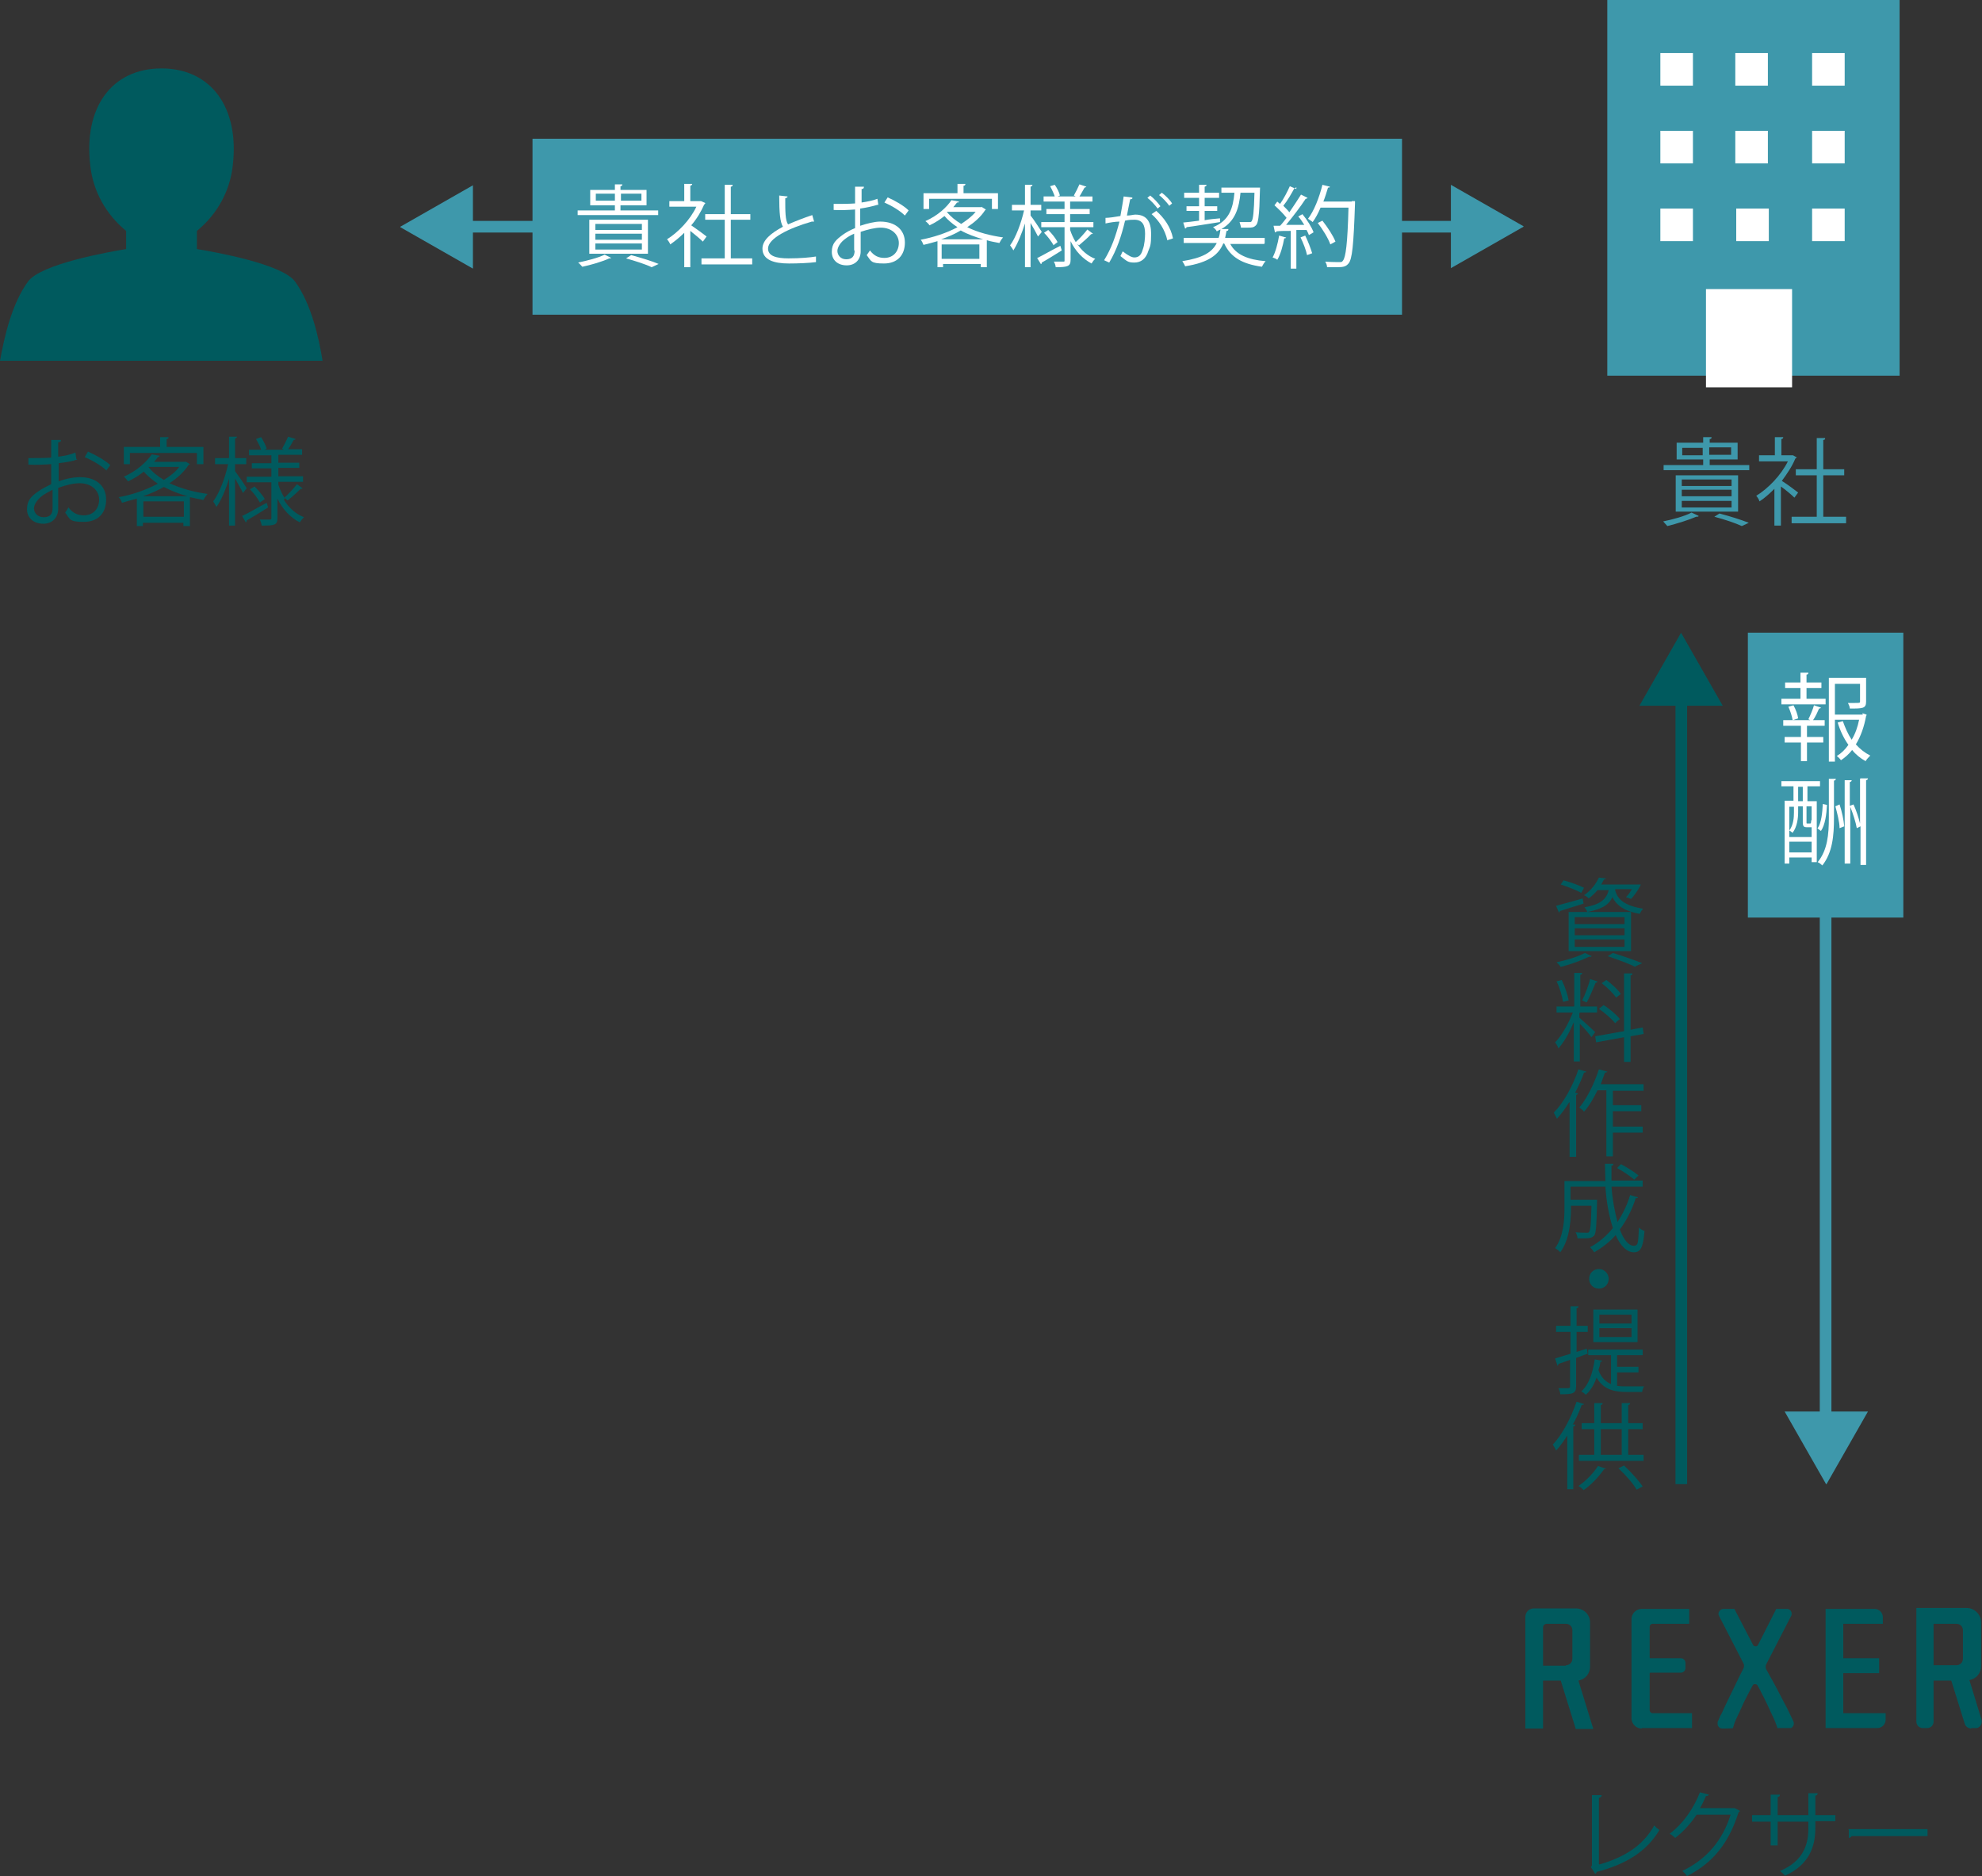 <?xml version="1.0" encoding="UTF-8"?>
<svg xmlns="http://www.w3.org/2000/svg" version="1.1" viewBox="0 0 425.8 403">
  <rect x="0" y="0" width="425.8" height="403" fill="#333333" stroke="none"/>
  <defs>
    <style>
      .cls-1 {
        stroke-width: 1.2px;
      }

      .cls-1, .cls-2 {
        fill: #fff;
      }

      .cls-1, .cls-3 {
        stroke: #3e98ab;
      }

      .cls-4 {
        fill: #3e98ab;
      }

      .cls-5 {
        stroke: #005a5e;
      }

      .cls-5, .cls-3 {
        fill: none;
        stroke-width: 2.5px;
      }

      .cls-6 {
        fill: #005a5e;
      }
    </style>
  </defs>
  <!-- Generator: Adobe Illustrator 28.6.0, SVG Export Plug-In . SVG Version: 1.2.0 Build 709)  -->
  <g>
    <g id="_レイヤー_1">
      <g>
        <path id="_多角形_12-2" class="cls-4" d="M392.3,318.8l-8.9-15.6h17.9l-8.9,15.6h0Z"/>
        <line id="_線_126-2" class="cls-3" x1="392.2" y1="136" x2="392.2" y2="308.1"/>
        <path id="_多角形_12-2-2" class="cls-6" d="M361.2,136l8.9,15.6h-17.9l8.9-15.6h0Z"/>
        <line id="_線_126-2-2" class="cls-5" x1="361.2" y1="318.8" x2="361.2" y2="146.6"/>
        <g>
          <path class="cls-6" d="M343.6,400.5c5.2-1.5,9.3-3.9,11.8-8.4.3.4.8.8,1.1,1-2.8,4.7-7.3,7.4-13.5,9,0,.2-.2.4-.3.4l-.9-1.4.2-.4v-15.1h2.1c0,.3-.2.5-.6.6v14.2h0Z"/>
          <path class="cls-6" d="M373.8,389c0,.1-.2.2-.3.3-2.1,6.6-5.5,10.9-11.1,13.7-.2-.4-.6-.8-1-1.1,5.4-2.6,8.7-6.7,10.4-12.1h-7.3c-1.2,1.8-2.8,3.6-4.6,5-.3-.3-.8-.7-1.2-.9,2.8-2.1,5.1-5.3,6.5-8.9l1.9.5c0,.2-.3.3-.6.3-.4.9-.8,1.8-1.3,2.6h7.4c0-.1,1.2.6,1.2.6h0Z"/>
          <path class="cls-6" d="M394.3,391.2h-4.3v1.4c0,3.9-1.2,7.9-6.5,10.3-.3-.3-.7-.7-1.1-1,5.2-2.2,6.1-5.9,6.1-9.2v-1.4h-6.6v5.1h-1.5v-5.1h-4v-1.4h4v-4.4h2c0,.3-.2.5-.5.5v3.9h6.6v-4.7h2c0,.3-.2.5-.5.5v4.2h4.3v1.4h0Z"/>
          <path class="cls-6" d="M397,392.9h17.1v1.5h-16.3c-.1.2-.4.4-.6.4v-1.8c-.1,0-.1,0-.1,0Z"/>
        </g>
        <g>
          <path id="_パス_1282" class="cls-6" d="M352.7,371.3c-1.2,0-2.2-1-2.2-2.2v-21.3c0-1.2,1-2.2,2.2-2.2h10.2v3.2h-7.9c-.3,0-.6.3-.6.6v6.6c0,.1,0,.2.2.2h6.5c.6,0,1,.5,1,1v1.1c0,.6-.5,1-1,1h-6.5c-.1,0-.2,0-.2.2v7.9c0,.3.3.6.6.6h8.5v3.2h-10.8,0Z"/>
          <path id="_パス_1283" class="cls-6" d="M381.9,371.3h0c-.3-.9-.6-1.7-1-2.5-.4-.9-.8-1.7-1.2-2.6-.4-.9-.9-1.8-1.4-2.8-.2-.5-.5-.9-.7-1.3-.1-.3-.5-.4-.8-.3-.1,0-.2.1-.3.3l-.7,1.3c-.5,1-1,1.9-1.4,2.8-.4.9-.8,1.8-1.2,2.6s-.7,1.6-.9,2.4h0c0,.1-2.3.1-2.3.1-.6,0-1-.5-1-1s0-.3,0-.4c.3-.6.5-1.3.9-1.9.5-1.1,1-2.2,1.6-3.4s1.1-2.3,1.7-3.5c.5-1,.9-1.9,1.4-2.8.1-.3.1-.6,0-.9l-5.3-10.3c-.3-.5,0-1.1.5-1.4.1,0,.3-.1.5-.1h2.3l4,7.7c.1.3.5.4.8.3.1,0,.2-.1.3-.3l3.9-7.7h2.3c.6,0,1,.5,1,1s0,.3-.1.5l-5.4,10.5c-.1.3-.1.6,0,.9.5.9,1,1.8,1.5,2.7.6,1.1,1.2,2.2,1.8,3.4s1.2,2.2,1.7,3.3c.3.6.6,1.3.9,1.9.2.5,0,1.1-.5,1.4-.1,0-.3,0-.4,0h-2.4Z"/>
          <path id="_パス_1284" class="cls-6" d="M392.2,371.3v-25.7h10.5c1,0,1.8.8,1.8,1.8v1.4h-8.5v7.4h7.7v3.2h-7.7v8.6h9.1v1.4c0,1-.8,1.8-1.8,1.8h-11.1,0Z"/>
          <path id="_パス_1285" class="cls-6" d="M338.5,371.3l-3.2-10.3h-3.8v10.3h-3.8v-24c0-1,.8-1.8,1.8-1.8h9.1c1.6,0,3,1.3,3,3v9.5c0,1.5-1,2.7-2.5,3l3.2,10.4h-3.8,0ZM336.4,357.7c.8,0,1.4-.6,1.4-1.4v-6.1c0-.8-.6-1.4-1.4-1.4h-4.1c-.4,0-.8.3-.8.8v8.2h4.9Z"/>
          <path id="_パス_1286" class="cls-6" d="M423.5,371.3c-.6,0-1.2-.4-1.4-1l-2.9-9.3h-3.8v8.8c0,.8-.6,1.4-1.4,1.4h-.9c-.8,0-1.4-.6-1.4-1.4v-24.4h10.8c1.7,0,3.1,1.4,3.1,3.1v9.4c0,1.5-1,2.7-2.5,3l2.6,8.5c.2.8-.2,1.6-1,1.8-.1,0-.3,0-.4,0h-.8,0ZM420.3,357.7c.8,0,1.4-.6,1.4-1.4v-6.1c0-.8-.6-1.4-1.4-1.4h-4.9v8.9h4.9Z"/>
        </g>
        <g>
          <path class="cls-6" d="M16.6,98.7c-1.1.4-2.4.6-4,.8,0,1.3,0,2.7,0,3.9,1.6-.6,3.3-.9,4.6-.9,3.5,0,5.6,1.9,5.6,4.8s-1.7,4.8-4.8,4.8-2.9-.5-4-2c.2-.3.5-.7.7-1.1,1,1.3,2.1,1.7,3.3,1.7,2.2,0,3.3-1.6,3.3-3.4s-1.5-3.5-4.2-3.5c-1.3,0-3,.4-4.6,1,0,1.5,0,3.9,0,4.5,0,1.8-1.2,3.2-3.2,3.2s-3.5-1.2-3.5-3.1.9-2.8,2.5-3.9c.7-.5,1.7-1,2.7-1.5v-4.3c-1.6.1-3.3.2-4.9.1v-1.4c1.8,0,3.4,0,4.9-.1v-3.8h2.1c0,.4-.2.5-.6.5,0,.8,0,2,0,3.1,1.4-.2,2.6-.4,3.7-.9l.2,1.4h0ZM11.3,109.1c0-.5,0-2.2,0-3.9-.8.4-1.5.8-2.1,1.2-1.1.8-1.9,1.9-1.9,2.8s.7,1.9,2.1,1.9,1.9-.7,1.9-2h0ZM22.9,101.1c-1-1-3-2.2-4.7-2.9l.7-1.2c1.8.8,3.7,1.9,4.8,2.9l-.9,1.2h0Z"/>
          <path class="cls-6" d="M39.8,99.1l1,.6c0,0-.2.1-.3.2-1,1.5-2.4,2.8-4.1,3.9,2.4,1.1,5.2,1.9,8.2,2.3-.3.3-.7.9-.9,1.3-1-.2-2-.4-2.9-.6v6.2h-1.4v-.7h-8.7v.7h-1.3v-5.9c-1.1.3-2.2.6-3.2.9-.1-.4-.4-.9-.7-1.2,2.8-.5,5.8-1.5,8.4-2.9-1.1-.8-2.2-1.6-3-2.6-1,.8-2.1,1.5-3.4,2.1-.2-.3-.6-.8-.9-1,2.9-1.3,4.9-3.2,6-4.8l1.7.3c0,.2-.2.2-.4.3-.2.3-.5.7-.8,1h6.8c0,0,0,0,0,0ZM27.9,97.3v2.4h-1.3v-3.7h7.8v-2.1h1.8c0,.3-.1.4-.4.4v1.7h7.9v3.7h-1.4v-2.4h-14.4ZM40.3,106.6c-1.8-.5-3.6-1.2-5.1-2-1.4.8-3,1.5-4.5,2h9.7ZM30.8,111h8.7v-3.3h-8.7v3.3ZM31.9,100.3h0c.8,1.1,2,2,3.3,2.8,1.3-.8,2.5-1.7,3.3-2.8h-6.6Z"/>
          <path class="cls-6" d="M50.5,99.8v1.4c.6.8,2.2,3.1,2.5,3.7-.2.2-.3.4-.8,1-.3-.7-1.1-2-1.7-3.1v10.1h-1.3v-10.1c-.7,2.4-1.7,4.7-2.7,6.1-.2-.4-.5-.9-.7-1.2,1.3-1.7,2.6-5.1,3.2-8h-2.8v-1.3h3v-4.6h1.7c0,.2-.1.3-.4.4v4.2h2.4v1.3h-2.4,0ZM52.1,110.8c1.3-.6,3.3-1.8,5.2-2.8l.3,1c-1.7,1.1-3.4,2.1-4.6,2.8,0,.2,0,.3-.2.4l-.8-1.4h0ZM61,107.4h0c1.1,1.7,2.5,3,4.3,3.7-.3.3-.7.8-.9,1.1-2-1-3.7-2.8-4.8-5.1v4.2c0,1.5-.6,1.6-3.4,1.6,0-.4-.2-.9-.4-1.3.9,0,1.9,0,2.2,0,.3,0,.3-.1.3-.4v-7.6h-5.3v-1.2h5.3v-1.8h-4.2v-1.1h4.2v-1.7h-4.8v-1.2h2.6c-.2-.7-.7-1.6-1.1-2.3l1.1-.4c.5.8,1,1.8,1.2,2.5l-.5.2h4.2l-.4-.2c.4-.7,1-1.9,1.3-2.6l1.6.5c0,.1-.2.2-.4.2-.3.6-.8,1.4-1.2,2h3v1.2h-5.1v1.7h4.5v1.1h-4.5v1.8h5.3v1.2h-5.3v.6c.3,1,.8,2,1.3,2.8.9-.8,2-2,2.7-2.9l1.2.9c0,.1-.2.1-.4.1-.7.7-1.9,1.8-2.8,2.5l-.6-.5h0ZM55.8,107.9c-.4-.8-1.3-2-2.1-2.8l1-.6c.8.8,1.8,2,2.2,2.7l-1,.7h0Z"/>
        </g>
        <g>
          <path class="cls-6" d="M334.2,194.6c1.5-.4,3.7-1,5.8-1.6l.2,1.1c-1.9.6-3.8,1.2-5.1,1.6,0,.2-.1.3-.2.3l-.6-1.4h0ZM341.9,205.4c0,.1-.2.2-.5.1-1.6.8-4.1,1.7-6.1,2.2-.2-.3-.7-.8-.9-1,2-.4,4.6-1.2,6.1-2l1.5.7h0ZM335.9,189.1c1.5.4,3.4,1.1,4.4,1.6l-.6,1.1c-1-.6-2.9-1.3-4.4-1.8l.6-.9h0ZM337,204.3v-8.4h13.4v8.4h-13.4ZM338.3,197v1.5h10.7v-1.5h-10.7ZM338.3,199.4v1.5h10.7v-1.5h-10.7ZM338.3,201.8v1.6h10.7v-1.6h-10.7ZM347,191.3c.5,1.7,1.7,3.2,6,3.9-.3.3-.6.8-.7,1.1-3.6-.6-5.1-2-5.9-3.6-.7,1.6-2.2,2.6-5.4,3.2-.1-.3-.4-.8-.6-1,3.4-.6,4.7-1.7,5.2-3.7h-2.4c-.5.6-1.1,1.2-1.9,1.8-.2-.3-.7-.6-1-.7,1.6-1.1,2.6-2.5,3.2-3.8l1.5.2c0,.1-.1.2-.4.2-.2.4-.4.7-.6,1.1h7.7s.8,0,.8,0c-.3.8-1.4,2.4-2.1,3.1l-1.1-.4c.5-.4.9-1.1,1.3-1.7h-3.6ZM351.3,207.7c-1.3-.7-3.6-1.5-5.9-2.3l1.1-.7c2.3.7,4.8,1.6,6.3,2.2l-1.5.7h0Z"/>
          <path class="cls-6" d="M339.3,217.6v1c.7.6,2.9,2.6,3.4,3.1l-.8,1.1c-.4-.6-1.6-2-2.5-2.9v8.1h-1.3v-8.4c-.9,2.1-2.1,4.3-3.3,5.6-.1-.4-.5-1-.7-1.3,1.4-1.4,2.9-4.1,3.8-6.4h-3.5v-1.3h3.8v-7.2h1.7c0,.3-.1.3-.4.4v6.8h3.6v1.3h-3.6ZM335.5,210.5c.7,1.4,1.3,3.2,1.5,4.4l-1.2.3c-.2-1.2-.7-3-1.4-4.4l1.1-.3h0ZM343.2,210.9c0,.1-.2.2-.4.2-.5,1.2-1.3,3.1-1.9,4.2-.2,0-.8-.3-1-.4.6-1.2,1.4-3.2,1.7-4.6l1.5.5h0ZM353.1,222.1l-2.8.5v5.5h-1.4v-5.3l-6,1.1-.2-1.3,6.2-1.1v-12.4h1.8c0,.3-.1.4-.4.4v11.7l2.6-.5.2,1.3h0ZM344.5,215.9c1.3.8,2.8,2.1,3.5,3-.8.6-.9.8-1,.9-.7-.9-2.2-2.2-3.5-3.1l1-.8h0ZM345.1,210.5c1.2.9,2.5,2.1,3.1,3l-1,.8c-.6-.9-1.9-2.2-3.1-3.1l1-.7h0Z"/>
          <path class="cls-6" d="M337.1,236.8c-.8,1.3-1.7,2.5-2.6,3.5-.2-.3-.5-1-.7-1.3,2.1-2.1,4.1-5.7,5.3-9.3l1.7.5c0,.1-.2.2-.5.2-.5,1.5-1.2,2.9-1.9,4.3l.6.2c0,.1-.1.2-.4.3v13.3h-1.4v-11.7h0ZM353.1,234.3h-6.6v3.1h6.1v1.3h-6.1v3.3h6.4v1.3h-6.4v5.1h-1.4v-14.2h-1.9c-.9,1.8-1.8,3.4-2.9,4.6-.2-.3-.7-.7-1-.9,1.6-1.9,3.2-5.1,4.2-8.2l1.8.5c0,.1-.2.2-.5.2-.3.8-.6,1.7-.9,2.5h9.2v1.3h0Z"/>
          <path class="cls-6" d="M346.2,254.9c.2,2.8.7,5.4,1.3,7.6,1.1-1.7,2.1-3.7,2.7-5.8l1.7.5c0,.1-.2.2-.5.2-.8,2.5-2,4.8-3.4,6.7.8,2.2,1.9,3.5,3,3.5s.9-1.1,1.1-3.9c.3.3.8.6,1.2.7-.3,3.5-.8,4.6-2.3,4.6s-2.9-1.4-3.9-3.7c-1.3,1.5-2.9,2.7-4.6,3.7-.2-.3-.6-.8-.9-1.1,1.9-1,3.5-2.4,4.9-4.1-.8-2.5-1.4-5.6-1.6-8.9h-7.5v2.8h5s.7,0,.7,0v.5c-.1,4.9-.2,6.6-.6,7.2-.5.5-1,.6-2.1.6s-1,0-1.5,0c0-.4-.2-.9-.4-1.3,1,.1,1.9.1,2.3.1s.5,0,.6-.2c.3-.4.4-1.7.5-5.6h-4.4c0,2,0,6.9-2.3,10-.2-.3-.8-.7-1.1-.9,1.8-2.5,2-6,2-8.7v-5.7h8.8c0-1.2-.1-2.4-.1-3.7h1.8c0,.3-.1.4-.4.4,0,1.1,0,2.2,0,3.2h6.7v1.3h-6.6ZM348.3,250.1c1.3.7,2.9,1.7,3.7,2.4l-.9.9c-.8-.7-2.4-1.8-3.7-2.5l.8-.8h0Z"/>
          <path class="cls-6" d="M345.6,274.7c0,1.2-.9,2.1-2.1,2.1s-2.1-.9-2.1-2.1.9-2.1,2.1-2.1,2.1,1,2.1,2.1Z"/>
          <path class="cls-6" d="M341,290.8l-2.4.9v6.1c0,1.6-.8,1.7-3.4,1.7,0-.4-.2-.9-.4-1.3.6,0,1.1,0,1.5,0,.9,0,1,0,1-.4v-5.7c-1,.4-1.8.6-2.5.9,0,.2-.1.3-.2.4l-.5-1.6c.9-.3,2-.6,3.3-1v-4.7h-3.1v-1.3h3.1v-4.2h1.7c0,.3-.1.4-.4.4v3.8h2.4v1.3h-2.4v4.3l2.2-.7.2,1.2h0ZM347.5,297.7c.6.1,1.4.1,2.1.1h3.6c-.2.3-.4.9-.4,1.2h-3.3c-2.9,0-5.1-.6-6.5-3.1-.5,1.5-1.3,2.8-2.3,3.7-.2-.2-.7-.6-1-.7,1.6-1.4,2.5-4,2.9-6.9l1.6.3c0,.2-.2.2-.4.2,0,.6-.2,1.2-.4,1.8.6,1.6,1.5,2.5,2.7,3v-6.2h-4.9v-1.2h11.7v1.2h-5.5v2.5h4.6v1.2h-4.6v2.9h0ZM351.8,281.3v7h-9.5v-7h9.5ZM350.5,284.3v-1.9h-6.9v1.9h6.9ZM350.5,287.2v-1.9h-6.9v1.9h6.9Z"/>
          <path class="cls-6" d="M336.8,308.2c-.8,1.3-1.6,2.4-2.5,3.4-.1-.3-.5-1-.7-1.3,2-2.1,3.9-5.7,5.1-9.2l1.6.5c0,.1-.2.2-.5.2-.5,1.4-1.2,2.9-1.9,4.2h.5c0,.3-.1.4-.4.4v13.5h-1.3v-11.8ZM345.1,315.4c0,.1-.2.2-.5.2-1.1,1.6-2.8,3.4-4.4,4.5-.2-.3-.7-.7-1.1-.9,1.5-1,3.2-2.7,4.2-4.3l1.7.6h0ZM349.7,312.5h3.4v1.3h-13.9v-1.3h3.3v-5.5h-2.7v-1.3h2.7v-4.3h1.8c0,.2-.1.4-.4.4v3.9h4.5v-4.3h1.8c0,.2-.1.4-.4.4v3.9h3.1v1.3h-3.1v5.5h0ZM343.9,307v5.5h4.5v-5.5h-4.5ZM351.6,320c-.7-1.3-2.4-3.2-3.9-4.6l1.2-.6c1.5,1.4,3.2,3.3,4,4.5l-1.3.7h0Z"/>
        </g>
        <path id="_パス_1315" class="cls-6" d="M0,77.5c.9-5,2.5-12.2,6-17,2.7-3.8,17.4-6.4,21.1-7v-3.9c-4.3-3.5-7.1-8.5-7.7-14-1.5-12.5,4.6-20.9,15.3-20.9s16.8,8.5,15.3,20.9c-.6,5.5-3.4,10.5-7.7,14v3.9c3.7.6,18.4,3.2,21.1,7,3.5,4.8,5.1,12.1,5.9,17"/>
        <g id="_グループ_1837">
          <rect id="_長方形_2190" class="cls-4" x="345.3" width="62.8" height="80.7"/>
          <rect id="_長方形_2196" class="cls-1" x="372.2" y="10.8" width="8.2" height="8.2"/>
          <rect id="_長方形_2191" class="cls-1" x="356.1" y="44.2" width="8.2" height="8.2"/>
          <rect id="_長方形_2192" class="cls-1" x="356.1" y="27.5" width="8.2" height="8.2"/>
          <rect id="_長方形_2193" class="cls-1" x="356.1" y="10.8" width="8.2" height="8.2"/>
          <rect id="_長方形_2194" class="cls-1" x="372.4" y="44.2" width="8.2" height="8.2"/>
          <rect id="_長方形_2195" class="cls-1" x="372.2" y="27.5" width="8.2" height="8.2"/>
          <rect id="_長方形_2197" class="cls-1" x="388.7" y="44.2" width="8.2" height="8.2"/>
          <rect id="_長方形_2198" class="cls-1" x="388.7" y="27.5" width="8.2" height="8.2"/>
          <rect id="_長方形_2199" class="cls-1" x="388.7" y="10.8" width="8.2" height="8.2"/>
          <rect id="_長方形_2200" class="cls-2" x="366.5" y="62.1" width="18.5" height="21.1"/>
        </g>
        <g id="_貴社">
          <g>
            <path class="cls-4" d="M367.2,99.9h8.6v1.1h-18.4v-1.1h8.5v-1.2h-5.7v-3.6h5.7v-1.2h1.8c0,.3-.1.4-.4.4v.8h6v3.6h-6v1.2ZM364.9,110.9c-.1.1-.2.1-.5.1-1.6.7-4.2,1.5-6.2,2-.2-.2-.6-.7-.9-1,2-.4,4.6-1.1,6.1-1.9l1.5.7h0ZM373.4,102.1v7.8h-13.4v-7.8h13.4ZM372,104.4v-1.4h-10.7v1.4h10.7ZM372,106.6v-1.4h-10.7v1.4h10.7ZM372,109v-1.4h-10.7v1.4h10.7ZM361.4,97.8h4.4v-1.6h-4.4v1.6ZM371.9,96.1h-4.7v1.6h4.7v-1.6ZM374.2,113c-1.3-.6-3.6-1.4-5.9-2l1.1-.7c2.3.6,4.8,1.4,6.3,2l-1.5.7h0Z"/>
            <path class="cls-4" d="M385.9,98.3c0,0-.1.2-.2.2-.7,1.7-1.8,3.3-2.9,4.8,1,.6,3,2.1,3.5,2.5l-.8,1.1c-.6-.6-1.9-1.7-2.9-2.4v8.4h-1.4v-7.9c-1,1-2.1,2-3.2,2.7-.1-.4-.5-1-.7-1.2,2.6-1.6,5.3-4.4,6.8-7.4h-6.2v-1.3h3.4v-3.9h1.8c0,.2-.1.4-.4.4v3.5h2.5c0,0,.9.5.9.5h0ZM391.7,111h4.9v1.4h-11.7v-1.4h5.4v-8.9h-4.5v-1.3h4.5v-6.7h1.8c0,.3-.1.4-.4.4v6.3h4.5v1.3h-4.5v8.9h0Z"/>
          </g>
        </g>
        <path id="_多角形_12-2-3" class="cls-4" d="M86,48.7l15.6-8.9v17.9l-15.6-8.9h0Z"/>
        <path id="_多角形_12-2-4" class="cls-4" d="M327.3,48.7l-15.6,8.9v-17.9l15.6,8.9h0Z"/>
        <line id="_線_126-2-3" class="cls-3" x1="314.2" y1="48.7" x2="101.3" y2="48.7"/>
        <rect id="_長方形_2216" class="cls-4" x="114.4" y="29.8" width="186.8" height="37.8"/>
        <rect id="_長方形_2216-2" class="cls-4" x="375.5" y="135.9" width="33.4" height="61.2"/>
        <g>
          <path class="cls-2" d="M133.4,45.2h8v1h-17.3v-1h8v-1.1h-5.3v-3.3h5.3v-1.2h1.6c0,.2-.1.4-.4.4v.8h5.6v3.3h-5.6v1.1h0ZM131.3,55.4c-.1.1-.2.1-.4.1-1.5.7-3.9,1.4-5.8,1.8-.2-.2-.6-.7-.9-.9,1.9-.4,4.3-1,5.7-1.7l1.4.7h0ZM139.2,47.2v7.3h-12.6v-7.3h12.6ZM137.9,49.4v-1.3h-10v1.3h10ZM137.9,51.5v-1.3h-10v1.3h10ZM137.9,53.6v-1.3h-10v1.3h10ZM128,43.1h4.1v-1.5h-4.1v1.5ZM137.8,41.6h-4.4v1.5h4.4v-1.5ZM140,57.4c-1.2-.6-3.4-1.3-5.5-1.9l1.1-.7c2.2.6,4.5,1.3,5.9,1.9l-1.5.7h0Z"/>
          <path class="cls-2" d="M151.5,43.7c0,0-.1.2-.2.2-.7,1.6-1.6,3.1-2.8,4.5.9.6,2.8,2,3.3,2.4l-.8,1.1c-.5-.5-1.8-1.6-2.7-2.3v7.8h-1.3v-7.4c-1,1-2,1.8-3,2.5-.1-.3-.5-.9-.7-1.1,2.4-1.5,5-4.2,6.3-7h-5.8v-1.2h3.2v-3.7h1.7c0,.2-.1.3-.4.4v3.3h2.3c0,0,.9.4.9.4h0ZM157,55.5h4.6v1.3h-10.9v-1.3h5v-8.3h-4.2v-1.2h4.2v-6.3h1.7c0,.2-.1.4-.4.4v5.9h4.2v1.2h-4.2v8.3h0Z"/>
          <path class="cls-2" d="M174.9,47.6s0,0-.1,0c-.1,0-.2,0-.4,0-4.9,1.4-9.4,3.6-9.4,5.8,0,1.6,1.8,2.1,4.4,2.1s4.7-.2,5.9-.4v1.2c-1.4.2-3.9.3-5.8.3-3.3,0-5.7-.8-5.7-3.2,0-1.8,1.8-3.3,4.4-4.7-.6-1-.8-2.9-.8-6.7l1.8.2c0,.2-.2.3-.5.4,0,2.9,0,4.7.6,5.6,1.6-.7,3.4-1.4,5.2-2l.4,1.4h0Z"/>
          <path class="cls-2" d="M188.5,44c-1,.3-2.3.6-3.7.8,0,1.2,0,2.6,0,3.7,1.5-.5,3.1-.9,4.3-.9,3.3,0,5.3,1.8,5.3,4.5s-1.6,4.5-4.5,4.5-2.7-.5-3.7-1.8c.2-.3.5-.7.7-1,.9,1.2,1.9,1.6,3.1,1.6,2,0,3.1-1.5,3.1-3.2s-1.4-3.3-3.9-3.3c-1.2,0-2.8.4-4.3.9,0,1.4,0,3.7,0,4.2,0,1.7-1.1,3-3,3s-3.2-1.1-3.2-2.9.9-2.6,2.4-3.7c.7-.5,1.6-1,2.6-1.4v-4c-1.5.1-3.1.2-4.6.1v-1.3c1.7,0,3.2,0,4.6-.1v-3.6h1.9c0,.4-.2.5-.5.5,0,.8,0,1.9,0,2.9,1.3-.2,2.4-.4,3.4-.8l.2,1.3h0ZM183.5,53.8c0-.5,0-2.1,0-3.6-.7.3-1.4.7-1.9,1.1-1,.7-1.7,1.8-1.7,2.6s.6,1.8,1.9,1.8,1.8-.7,1.8-1.9h0s0,0,0,0ZM194.4,46.3c-1-1-2.8-2.1-4.4-2.8l.7-1.1c1.6.7,3.5,1.8,4.5,2.8l-.8,1.1Z"/>
          <path class="cls-2" d="M210.8,44.4l1,.6c0,0-.1.1-.2.2-.9,1.4-2.3,2.6-3.8,3.6,2.2,1.1,4.9,1.8,7.7,2.2-.3.3-.6.8-.8,1.2-.9-.2-1.8-.3-2.7-.6v5.8h-1.3v-.7h-8.1v.7h-1.2v-5.6c-1,.3-2.1.6-3,.8-.1-.3-.4-.9-.6-1.1,2.6-.5,5.5-1.4,7.9-2.7-1.1-.7-2-1.5-2.8-2.4-.9.7-1.9,1.4-3.2,2-.2-.3-.6-.7-.9-.9,2.7-1.2,4.6-3,5.6-4.5l1.6.3c0,.2-.1.2-.4.2-.2.3-.5.6-.8,1h6.3c0,0,0,0,0,0ZM199.6,42.7v2.2h-1.2v-3.4h7.3v-2h1.7c0,.2-.1.4-.4.4v1.6h7.4v3.4h-1.3v-2.2h-13.5ZM211.2,51.4c-1.7-.5-3.4-1.1-4.8-1.9-1.3.8-2.8,1.4-4.2,1.9h9.1ZM202.3,55.6h8.1v-3.1h-8.1v3.1ZM203.4,45.5h0c.8,1,1.9,1.9,3.1,2.6,1.2-.8,2.3-1.6,3.1-2.6h-6.2,0Z"/>
          <path class="cls-2" d="M221.4,45v1.3c.6.7,2,2.9,2.4,3.5-.1.2-.3.4-.8,1-.3-.6-1-1.9-1.6-2.9v9.5h-1.2v-9.4c-.7,2.2-1.6,4.4-2.5,5.8-.1-.3-.5-.8-.7-1.1,1.2-1.6,2.4-4.8,3-7.5h-2.6v-1.2h2.8v-4.3h1.6c0,.2-.1.3-.4.4v3.9h2.3v1.2h-2.3ZM222.9,55.4c1.2-.6,3.1-1.7,4.9-2.6l.3,1c-1.6,1-3.2,2-4.3,2.6,0,.2,0,.3-.2.3l-.8-1.3h0ZM231.3,52.2h0c1,1.6,2.4,2.8,4,3.4-.3.2-.6.7-.8,1-1.9-1-3.5-2.7-4.5-4.8v4c0,1.4-.6,1.6-3.2,1.6,0-.3-.2-.9-.4-1.2.9,0,1.7,0,2,0,.3,0,.3,0,.3-.3v-7.1h-5v-1.1h5v-1.7h-3.9v-1.1h3.9v-1.6h-4.5v-1.1h2.4c-.2-.6-.6-1.5-1-2.2l1-.3c.5.7,1,1.7,1.1,2.3l-.5.2h3.9l-.4-.2c.4-.7.9-1.7,1.2-2.4l1.5.5c0,0-.2.2-.4.2-.3.5-.7,1.3-1.1,1.9h2.8v1.1h-4.8v1.6h4.2v1.1h-4.2v1.7h5v1.1h-5v.6c.3.9.7,1.8,1.2,2.6.8-.7,1.9-1.9,2.5-2.7l1.2.9c0,0-.2.1-.4.1-.6.7-1.8,1.7-2.6,2.4l-.6-.5ZM226.3,52.6c-.4-.7-1.2-1.8-2-2.6l.9-.6c.8.8,1.6,1.8,2,2.6l-.9.7Z"/>
          <path class="cls-2" d="M243.3,42.5c0,.2-.2.3-.5.3-.2.9-.5,2.5-.7,3.5.8,0,1.4-.2,1.8-.2,2.5,0,3.4,1.6,3.4,4.1s-.2,2.7-.6,3.7c-.5,1.7-1.6,2.5-3,2.5s-1.6-.3-3-1.4c.2-.3.3-.7.5-1,1.3,1,2,1.3,2.5,1.3,1,0,1.5-.6,1.8-1.7.4-1,.5-2.6.5-3.4,0-1.9-.6-3-2.3-3-.5,0-1.2,0-2,.2-.8,3.4-1.8,6.3-3.4,9l-1.1-.5c1.6-2.6,2.5-5.2,3.3-8.3-.9,0-2.1.2-3,.4v-1.2c.7,0,2.1-.2,3.2-.4.2-1.2.5-2.7.7-4.2l1.7.2h0ZM247.1,42c.8.6,1.7,1.6,2.2,2.3l-.6.5c-.5-.7-1.5-1.8-2.2-2.3l.6-.5h0ZM250.8,51.7c-.5-2.4-1.9-4.4-3.4-5.7l1-.7c1.6,1.4,3.1,3.4,3.6,5.9l-1.2.4h0ZM249.6,41.4c.8.6,1.8,1.6,2.2,2.3l-.6.5c-.5-.7-1.5-1.8-2.2-2.3l.6-.5h0Z"/>
          <path class="cls-2" d="M271.6,52.4h-7.3c1.2,2.3,3.8,3.4,7.6,3.7-.3.3-.6.8-.8,1.2-4.2-.6-6.7-2-8.1-5h-.2c-1,2.4-3.1,4.1-8.2,4.9-.1-.3-.4-.8-.6-1.1,4.4-.7,6.4-1.9,7.4-3.9h-7.1v-1.1h7.5c.2-.5.3-1.1.4-1.8-.2.1-.5.2-.8.4-.1-.3-.5-.7-.8-.9,3.5-1.4,4.3-4.1,4.6-7.4h-2.8v-1.1h8.3c-.1,1,0,7.1-.8,8-.5.6-1,.6-1.8.6s-1,0-1.5,0c0-.3-.2-.8-.3-1.2.8,0,1.6,0,2,0s.5,0,.6-.2c.3-.4.5-1.9.6-6.1h-3c-.3,3.2-1.1,6.1-4.1,7.8h1.5c0,.3-.1.4-.4.4-.1.5-.2,1-.3,1.5h8.5v1.1h0ZM262.1,47.7c-2.7.4-5.5.9-7.2,1.1,0,.2-.1.2-.3.3l-.4-1.3c.9-.1,2.1-.2,3.4-.4v-2.1h-2.7v-1h2.7v-1.8h-3.2v-1.1h3.2v-1.7h1.6c0,.2-.1.3-.4.4v1.3h3.1v1.1h-3.1v1.8h2.7v1h-2.7v2c1-.2,2.2-.3,3.3-.4v1s0,0,0,0Z"/>
          <path class="cls-2" d="M276.3,51c0,.1-.1.2-.4.2-.3,1.6-.8,3.5-1.5,4.6-.2-.2-.7-.4-1-.5.6-1.1,1.1-2.9,1.4-4.7l1.4.4h0ZM278.5,40.2c-.1.1-.2.2-.4.2-.6,1.1-1.5,2.7-2.4,3.8.5.5,1,1,1.3,1.4.9-1.3,1.8-2.7,2.5-3.8l1.4.7c0,.1-.2.2-.4.2-1.1,1.7-2.8,3.9-4.2,5.6,1.2,0,2.5,0,3.9,0-.4-.6-.8-1.3-1.3-1.8.5-.3.8-.4.9-.5,1,1.2,2,2.8,2.4,3.9l-1,.6c-.1-.3-.3-.7-.5-1.1h-2.2v8.3h-1.2v-8.1c-1.2,0-2.3,0-3.1.1,0,.2-.1.2-.3.2l-.3-1.4h1.4c.5-.5.9-1.1,1.4-1.7-.6-.8-1.7-1.9-2.6-2.7l.6-.8c.2.2.4.3.6.5.8-1.1,1.6-2.7,2.1-3.8l1.4.6h0ZM280.8,54.8c-.2-1-.8-2.6-1.4-3.8l1-.4c.6,1.2,1.2,2.8,1.5,3.8l-1.1.4h0ZM290.4,43.2h.7c0,.2,0,.4,0,.5-.3,9-.6,12-1.4,12.9-.5.6-1,.8-2.4.8s-1.4,0-2.2,0c0-.4-.2-.9-.4-1.2,1.3.1,2.5.1,3,.1s.6,0,.8-.3c.6-.7,1-3.6,1.2-11.4h-6c-.5,1.2-1.1,2.3-1.7,3.1-.2-.2-.7-.5-1-.7,1.3-1.7,2.4-4.5,3.1-7.3l1.6.4c0,.2-.2.2-.4.2-.3,1-.6,2-1,3h6.1s0,0,0,0ZM284.1,47.4c1.1,1.4,2.3,3.2,2.8,4.5l-1.1.6c-.4-1.2-1.6-3.2-2.7-4.6l1-.5h0Z"/>
        </g>
        <g>
          <path class="cls-2" d="M388.1,147.8v2.3h4.1v1.2h-9.5v-1.2h4.1v-2.3h-3.3v-1.2h3.3v-2.1h1.7c0,.2-.1.4-.4.4v1.7h3.2v1.2h-3.3ZM388.5,154.5c.4-.8,1-2.2,1.2-3l1.5.5c0,.1-.2.2-.4.2-.3.7-.8,1.8-1.3,2.5h2.5v1.2h-3.8v2.4h3.5v1.2h-3.5v4h-1.3v-4h-3.5v-1.2h3.5v-2.4h-3.8v-1.2h5.8l-.4-.2h0ZM385.1,154.6c-.1-.7-.5-1.9-.9-2.8l1.1-.3c.5.9.9,2,1,2.8l-1.1.4ZM400.1,153.2l.9.3c0,.1,0,.2-.1.3-.4,2.2-1.1,4.3-2.2,6.1.9,1,1.9,1.8,3.1,2.4-.3.3-.8.8-1,1.2-1.1-.6-2.1-1.4-2.9-2.4-.7.9-1.5,1.6-2.4,2.2-.2-.3-.6-.7-.9-.9,1-.6,1.8-1.4,2.5-2.4-1-1.4-1.8-3.1-2.3-4.8l1.1-.3c.5,1.4,1.1,2.8,1.9,4,.8-1.3,1.3-2.8,1.6-4.3h-5.2v9h-1.3v-18h8v5.1c0,1.5-.7,1.5-3.5,1.5,0-.4-.2-.8-.4-1.2.5,0,1,0,1.4,0,1.1,0,1.2,0,1.2-.3v-3.8h-5.4v6.6h6c0,0,0,0,0,0Z"/>
          <path class="cls-2" d="M388.3,169v3.1h2v13.1h-1.1v-1h-4.8v1.3h-1v-13.5h1.9v-3.1h-2.6v-1.1h8.3v1.1h-2.7,0ZM384.4,173.2v6.6h4.8v-2.1c0,0-.2,0-.3,0h-.7c-.7,0-.9-.2-.9-1.1v-3.4h-1v1.3c0,1.2-.2,3.1-1.2,4.4-.2-.2-.5-.4-.7-.5.9-1.2,1-2.8,1-3.9v-1.2h-1ZM384.4,183.1h4.8v-2.3h-4.8v2.3ZM386.3,169v3.1h1v-3.1h-1ZM389.2,176.3v-3.1h-1.1v3.4c0,.3,0,.3.2.3h.5c.2,0,.3,0,.3-.7h.1ZM390.5,177.9c.8-1.2,1-3.3,1.1-5.2l.9.2c-.1,2-.4,4.3-1.3,5.6l-.8-.6h0ZM392.9,167.3h1.5c0,.2-.1.3-.4.4v7.9c0,3.9-.3,7.5-2.5,10.3-.2-.2-.7-.6-1-.7,2.1-2.6,2.4-5.9,2.4-9.6v-8.3h0ZM395.2,177.9c0-1.3-.5-3.2-.9-4.7l.9-.4c.5,1.5.9,3.4,1,4.7l-1,.4ZM399.7,167.2h1.6c0,.2-.1.3-.4.4v18.2h-1.2v-8.3l-.8.4c-.2-1.2-.8-3.1-1.4-4.6v12.2h-1.2v-17.9h1.5c0,.2-.1.3-.4.4v5.1l.8-.3c.6,1.3,1.1,2.9,1.4,4.1v-9.6h0Z"/>
        </g>
      </g>
    </g>
  </g>
</svg>